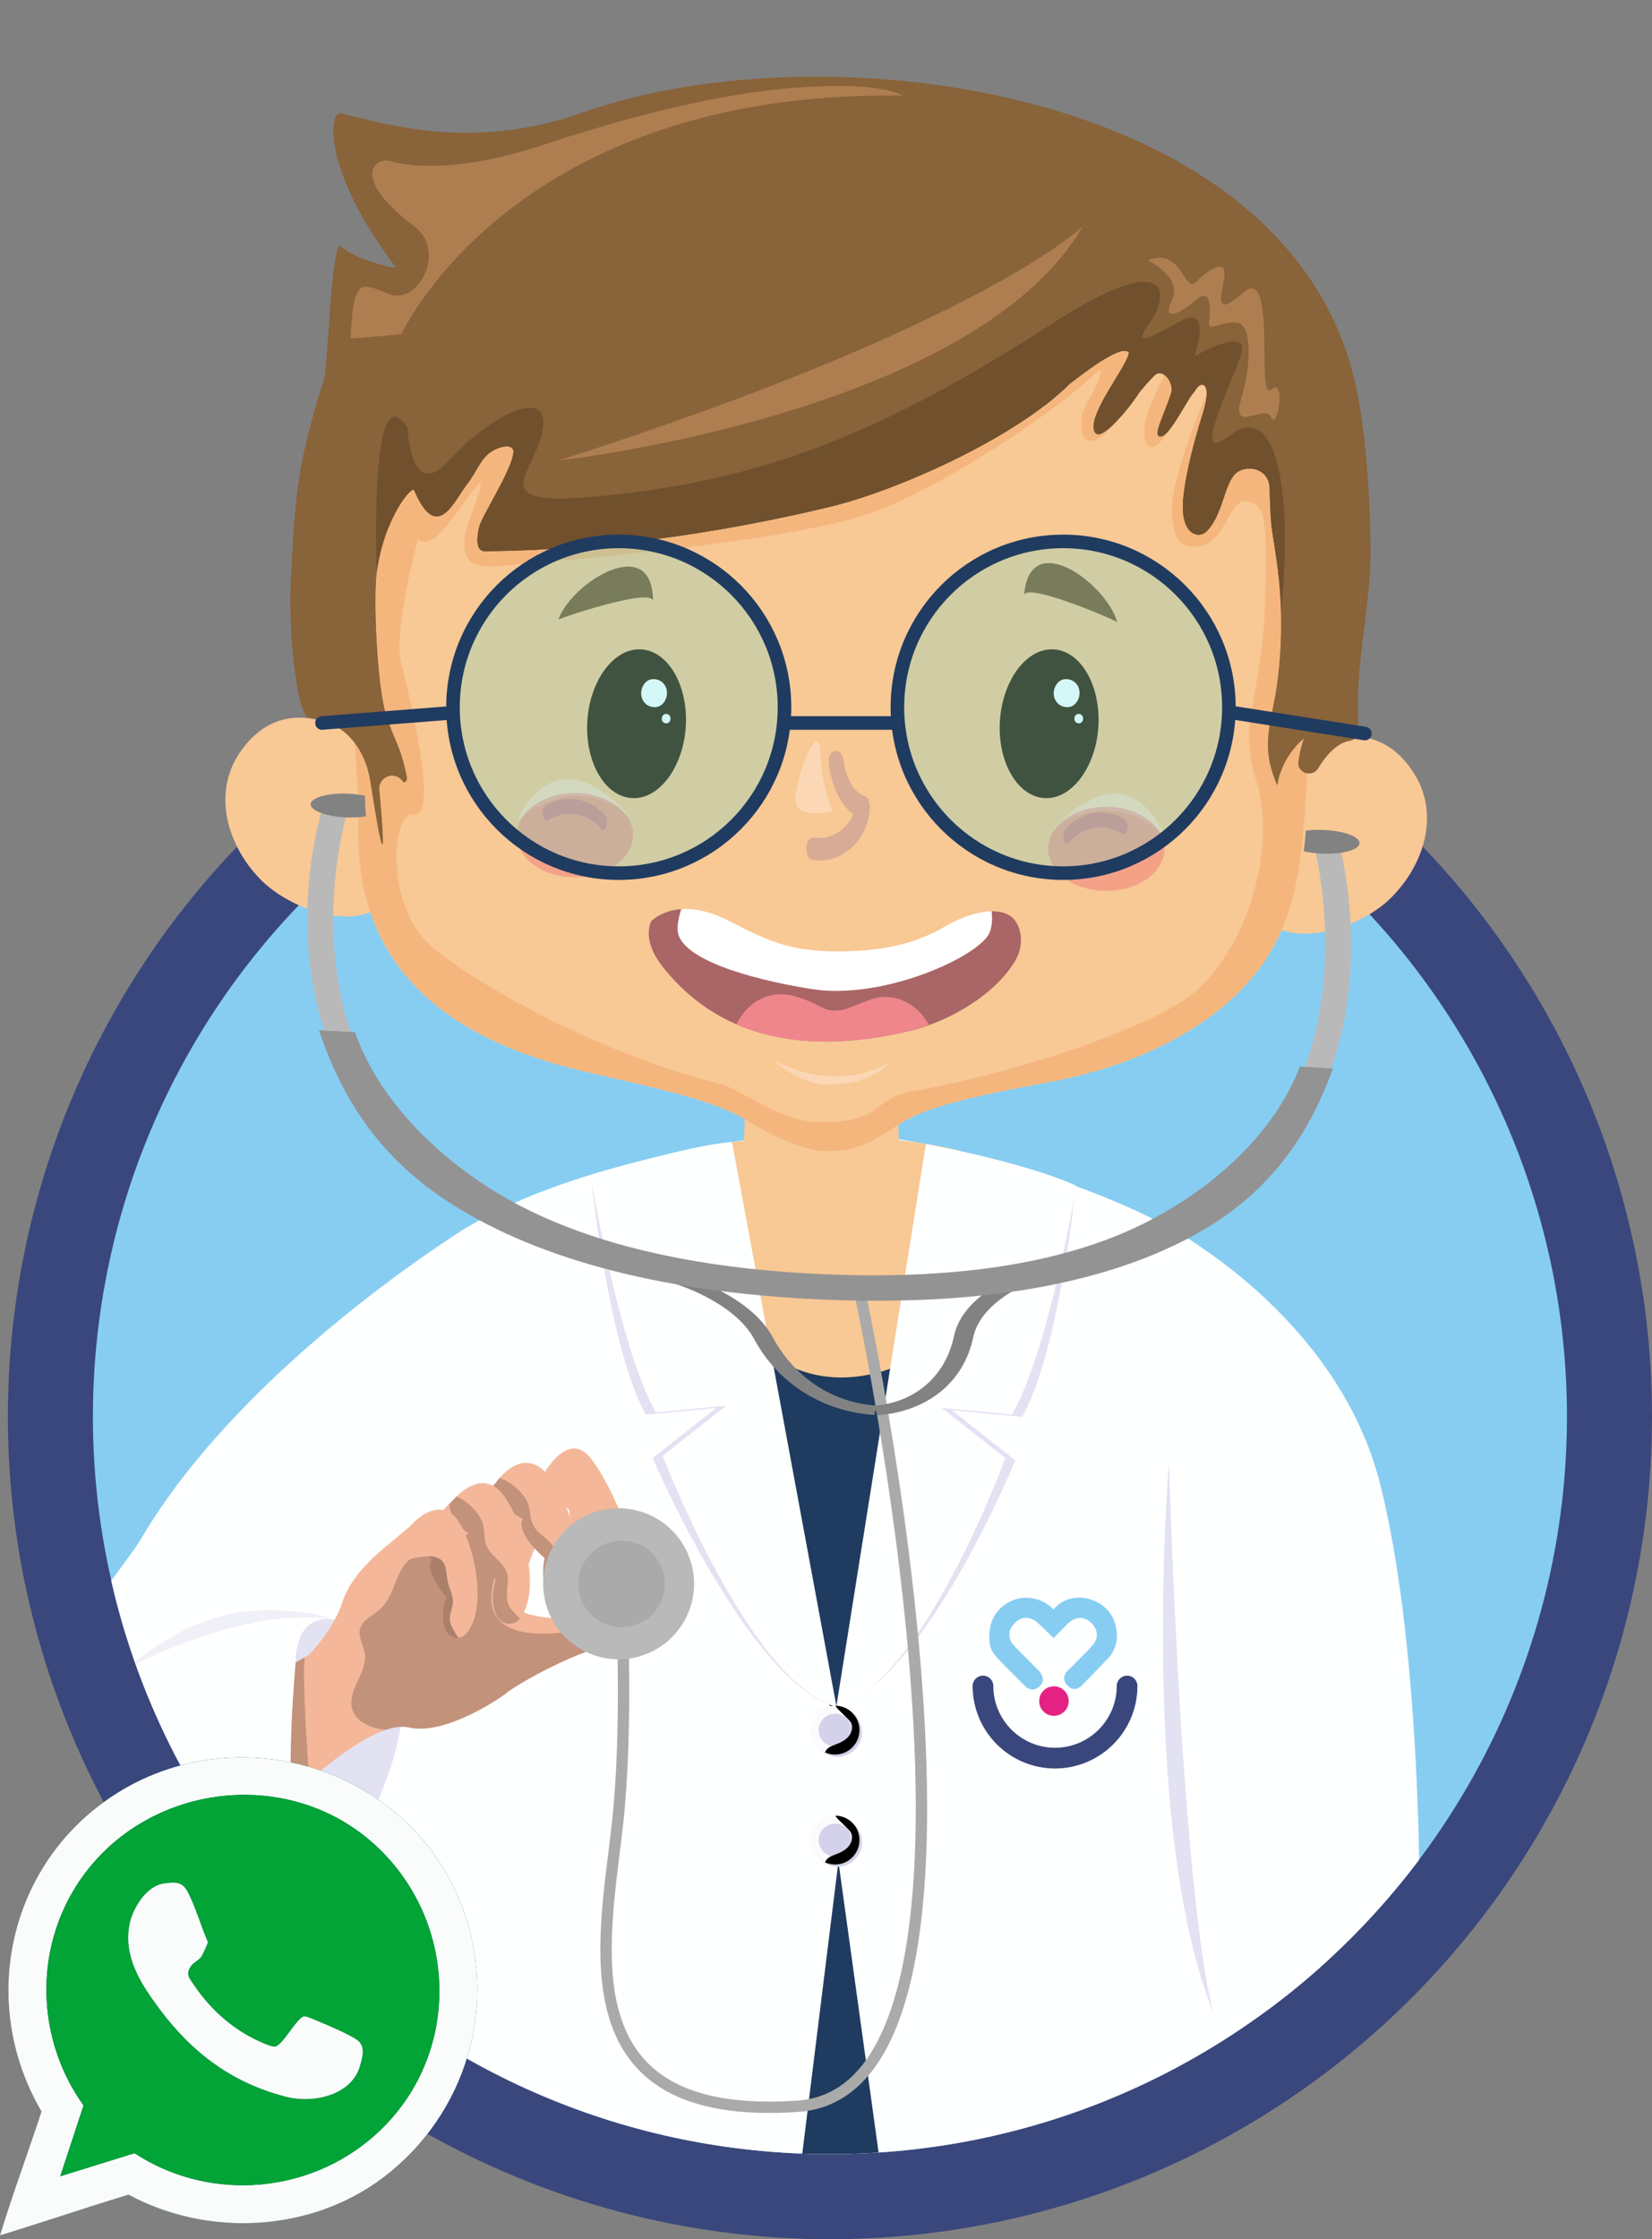 <svg xmlns="http://www.w3.org/2000/svg" xmlns:xlink="http://www.w3.org/1999/xlink" viewBox="0 0 731.16 990.37"><rect x="0" y="0" width="731.16" height="990.37" fill="#808080" stroke="none"/><defs><style>.cls-1{fill:#939393;}.cls-2{fill:#fff;}.cls-3{fill:#d4d2ea;}.cls-4{fill:#ae7e50;}.cls-5{fill:#87cdf2;}.cls-6{fill:#fbfbfd;}.cls-7{fill:#432f18;}.cls-8{stroke-miterlimit:10;}.cls-8,.cls-9{stroke:#1f3b60;stroke-width:6px;}.cls-8,.cls-9,.cls-10,.cls-11{fill:none;}.cls-12{isolation:isolate;}.cls-13{fill:#3a477c;}.cls-14,.cls-15{fill:#e2e2f2;}.cls-16{fill:#feffff;}.cls-17,.cls-18,.cls-19{mix-blend-mode:soft-light;}.cls-20{fill:#02a337;}.cls-21{fill:#005455;}.cls-18,.cls-22,.cls-23{opacity:.3;}.cls-24{fill:#828282;}.cls-25{fill:#896339;}.cls-26{fill:#d7aa95;}.cls-27{fill:#fdfdfd;}.cls-22{mix-blend-mode:multiply;}.cls-28{fill:#fafcfb;}.cls-29{fill:#aa6566;}.cls-9,.cls-11{stroke-linecap:round;stroke-linejoin:round;}.cls-30{fill:#36e1e1;}.cls-30,.cls-19{opacity:.2;}.cls-31{fill:#aaa;}.cls-32{clip-path:url(#clippath);}.cls-33{fill:#d8ab96;}.cls-34{fill:#e62184;}.cls-35{fill:#1f3b60;}.cls-23{fill:#e84c69;}.cls-36{fill:#fbd7b5;}.cls-15{opacity:.5;}.cls-11{stroke:#aaa;stroke-width:5.02px;}.cls-37{fill:#f8c895;}.cls-38{fill:#f4b67d;}.cls-39{fill:#70502d;}.cls-40{fill:#f4b799;}.cls-41{fill:#ef868b;}.cls-42{fill:#b9b9b9;}</style><clipPath id="clippath"><path class="cls-10" d="m652.17,467.51V0H82.47v467.51c-26.33,47.05-41.35,101.28-41.35,159.03,0,180.15,146.04,326.2,326.2,326.2s326.2-146.04,326.2-326.2c0-57.75-15.03-111.98-41.35-159.03Z"></path></clipPath></defs><g class="cls-12"><g id="Capa_2"><g id="Capa_1-2"><circle class="cls-13" cx="367.32" cy="626.54" r="363.84"></circle><circle class="cls-5" cx="367.32" cy="626.54" r="326.2"></circle><g class="cls-32"><path class="cls-16" d="m514.59,541.29s77.18,38.8,96.37,115.55c21.88,87.52,17.02,230.96,17.02,230.96l-78.88,1.22-34.51-347.72Z"></path><path class="cls-16" d="m357.58,500.57s-163.69,14.59-187.87,82.12c-15.68,43.8-37.68,215.15-41.33,405.25l467.99,2.43s-17.83-393.09-61.99-435.64c-23.81-22.94-119.66-55.38-176.8-54.16Z"></path><path class="cls-16" d="m207.08,542.59s-98.97,60.36-144.65,138.02c-9.71,16.5-74.25,90.9-66.35,122.09,13.08,51.67,22.56,46.45,66.35,34.5,43.79-11.94,84.99-17.88,84.99-17.88,0,0,13.22-29.89,15.87-64.4,2.65-34.5,6.64-45.12,17.25-58.39,10.62-13.27,38.49-66.35,58.39-86.26,19.91-19.91,11.94-70.34-31.85-67.68Z"></path><path class="cls-14" d="m153.09,717.62s-21.88-9.32-22.29,17.83c-.34,22.82-11.35,84.28,14.59,83.87,13.07-.2,18.64-14.99,22.69-24.72,4.05-9.72,14.18-36.06,8.51-54.7-5.67-18.64-23.5-22.29-23.5-22.29Z"></path><path class="cls-40" d="m291.58,707.66s-.02,12.06-21.81,19.32c-.45.15-.93.3-1.4.45-23.19,7.2-43.54,20.47-44.01,21.19-.46.71-26.75,19.39-43.57,15.41-2.88-.67-6.3-.21-10,1.05-11.34,3.8-25.31,14.88-34.09,22.55-5.17,4.52-8.55,7.86-8.55,7.86-.43-16.03.87-37.31,2.7-60.22l3.83-2.21,2.18-1.26s10.81-11.08,14.56-22.94c3.74-11.86,15.32-21.62,21.03-26.23,5.71-4.62,17.7-15.94,22.64-13.49,0,0,15-18.35,22.75-11.79,0,0,13.35-14.32,22.63-5.12,0,0,10.03-18.56,19.68-8.7,9.66,9.87,29.12,55.1,17.75,56.79-11.37,1.71-24.33-13.52-25.98-32.42l-4.44-4.28s-20.09,32.09-16.07,49.4c0,0,22.19,9.03,41.51-5.64,19.32-14.66,18.67.27,18.67.27Z"></path><path class="cls-15" d="m57.2,737.47s50.24-27.28,89.68-21.34c0,0-10.06-4.79-33.5-3.78-31.33,1.35-56.19,25.12-56.19,25.12Z"></path><path class="cls-19" d="m269.77,726.98c-.45.15-.93.3-1.4.45-23.19,7.2-43.54,20.47-44.01,21.19-.46.71-26.75,19.39-43.57,15.41-2.88-.67-6.3-.21-10,1.05-6.25-.52-13.26-3.3-14.94-9.32-2.28-8.24,6.88-16.05,5.63-24.5-.55-3.68-3.07-7.2-2.14-10.81.85-3.34,4.26-5.2,7.03-7.26,6.97-5.17,7.26-11.3,10.88-18.24,4.09-7.82,6.38-5.32,14.71-7.08,7.21-1.51,11.9-10.74,19.24-10.19,6.59.49,9.24,8.99,8.35,15.55-.89,6.56-3.55,13.39-1.04,19.51,3.91,9.56,16.92,10.41,27.23,9.6,8.27-.63,18.24-.37,24.03,4.64Z"></path><path class="cls-40" d="m253.09,705.46c-.04.06-.07.11-.11.17-2.39,3.42-7.58,3.29-9.89-.17-2.07-3.09-3.63-8.18-2.05-16.33,0,0-12.79-10.48-9.74-17.4,0,0-12.29-5.48-13.06-14.19,0,0,1.04-1.74,2.84-3.81,3.56-4.08,10.05-9.43,17.3-5.12,9.74,5.81,24.78,42.02,14.71,56.85Z"></path><path class="cls-19" d="m253.09,705.46c-.04.06-.07.11-.11.17-2.39,3.42-7.58,3.29-9.89-.17-2.07-3.09-3.63-8.18-2.05-16.33,0,0-12.79-10.48-9.74-17.4,0,0-12.29-5.48-13.06-14.19,0,0,1.04-1.74,2.84-3.81,5.57,1.67,11.77,7.7,12.88,12.12.74,2.95.67,6.14,2.1,8.83,2.24,4.26,7.68,6.21,9.61,10.64,1.96,4.5-.35,10.11,1.95,14.44,1.24,2.34,3.59,3.81,5.47,5.7Z"></path><path class="cls-40" d="m230.08,715.89c-.04.06-.08.1-.12.16-2.64,3.23-7.8,2.71-9.85-.91-1.83-3.24-3.01-8.43-.81-16.44,0,0-11.97-11.41-8.4-18.08,0,0-11.85-6.39-11.96-15.14,0,0,1.16-1.66,3.12-3.59,3.85-3.8,10.73-8.65,17.64-3.8,9.27,6.53,21.55,43.77,10.39,57.8Z"></path><path class="cls-19" d="m230.08,715.89c-.04.06-.08.1-.12.16-2.64,3.23-7.8,2.71-9.85-.91-1.83-3.24-3.01-8.43-.81-16.44,0,0-11.97-11.41-8.4-18.08,0,0-11.85-6.39-11.96-15.14,0,0,1.16-1.66,3.12-3.59,5.43,2.08,11.16,8.56,11.93,13.06.52,3,.21,6.17,1.43,8.97,1.91,4.42,7.19,6.77,8.79,11.33,1.62,4.63-1.11,10.06.86,14.54,1.06,2.43,3.3,4.07,5.03,6.1Z"></path><path class="cls-40" d="m206.29,722.58c-.04.06-.09.1-.12.15-.91.97-2.07,1.51-3.28,1.63-2.19.24-4.48-.86-5.54-3.05-1.45-3.02-2.21-7.76.24-14.85,0,0-10.1-10.99-6.48-16.78,0,0-.77-.48-1.86-1.34-2.95-2.29-8.31-7.27-8.01-13.01,0,0,1.15-1.43,3.02-3.05,3.69-3.19,10.17-7.15,16.11-2.38,7.97,6.43,16.81,40.71,5.92,52.67Z"></path><path class="cls-18" d="m202.89,724.36c-2.19.24-4.48-.86-5.54-3.05-1.45-3.02-2.21-7.76.24-14.85,0,0-10.1-10.99-6.48-16.78,0,0-.77-.48-1.86-1.34,2.12-.28,5.12.57,6.4,1.96,2.14,2.34,1.82,5.92,2.47,9.02.67,3.11,2.44,6.01,2.34,9.19-.09,2.61-1.44,5.08-1.34,7.69.12,3.03,2.14,5.56,3.78,8.16Z"></path><path class="cls-19" d="m136.69,787.64c-5.17,4.52-8.55,7.86-8.55,7.86-.43-16.03.87-37.31,2.7-60.22l3.83-2.21c.34,1.82-.19,5.09-.17,6.54.05,2.56.11,5.12.18,7.68.3,10.14.82,20.26,1.56,30.38.24,3.31.5,6.65.45,9.97Z"></path><path class="cls-16" d="m130.94,729.64s-5.4,67.53.27,77.26c0,0-18.64-46.19-.27-77.26Z"></path><path class="cls-14" d="m517.35,647.11s-13.37,161.67,19.85,243.52c0,0-12.97-35.66-19.85-243.52Z"></path><path class="cls-37" d="m312.48,506.66s-2.45,107.91,51.58,118.71c54.02,10.8,61.05-116.29,61.05-116.29,0,0-43.63-12.83-112.62-2.43Z"></path><path class="cls-35" d="m328.89,588.51s28.36,163.96,41.19,168.96c0,0,38.22-132.77,43.08-161.94,0,0-45.92,35.12-84.28-7.02Z"></path><path class="cls-14" d="m312.48,506.66s-28.31,6.58-50.99,13.48c0,0,8.14,77.42,24.41,105.53l31.07-2.96-28.11,22.19s42.68,99.63,81.14,109.99l-57.52-248.24Z"></path><path class="cls-16" d="m323.98,505.1s-15.03.47-62.7,14.65c0,0,12.79,76.82,29.06,104.93l31.07-2.96-28.11,22.19s38.47,100.6,76.93,110.96l-46.25-249.78Z"></path><path class="cls-14" d="m424.57,510.84s28.91,6.87,51.59,13.78c0,0-7.55,73.93-23.82,102.04l-31.07-2.96,28.11,22.19s-40.37,98.24-78.84,108.6l54.02-243.65Z"></path><path class="cls-16" d="m409.78,505.98s43.15,7.83,66.65,18.5c0,0-12.26,73.08-28.53,101.19l-31.07-2.96,28.11,22.19s-36.34,99.63-74.8,109.99l39.64-248.92Z"></path><polygon class="cls-35" points="371.08 823.37 350.42 990.17 394.18 990.57 371.08 823.37"></polygon><circle class="cls-3" cx="370.71" cy="814.82" r="10.81"></circle><path class="cls-6" d="m380.4,813.85c0,5.96-4.83,10.81-10.79,10.81-1.59,0-3.09-.34-4.44-.98-3.75-1.67-6.37-5.46-6.37-9.83,0-5.96,4.83-10.81,10.81-10.81h.17c5.88.1,10.63,4.9,10.63,10.81Z"></path><path class="cls-3" d="m376.9,813.85c0,4.03-3.27,7.29-7.29,7.29s-7.29-3.27-7.29-7.29,3.27-7.29,7.29-7.29,7.29,3.27,7.29,7.29Z"></path><path class="cls-17" d="m380.4,813.85c0,5.96-4.83,10.81-10.79,10.81-1.59,0-3.09-.34-4.44-.98.25-.81.83-1.5,1.52-2.01.91-.66,1.99-1.03,3.04-1.44,2.15-.81,4.31-1.81,5.81-3.55,1.49-1.74,2.13-4.39.93-6.35-.35-.57-.83-1.05-1.3-1.52-1.1-1.1-2.2-2.18-3.31-3.28-.74-.74-1.69-1.49-2.08-2.5,5.88.1,10.63,4.9,10.63,10.81Z"></path><circle class="cls-3" cx="370.71" cy="766.2" r="10.81"></circle><path class="cls-6" d="m380.4,765.22c0,5.96-4.83,10.81-10.79,10.81-1.59,0-3.09-.34-4.44-.98-3.75-1.67-6.37-5.46-6.37-9.83,0-5.96,4.83-10.81,10.81-10.81h.17c5.88.1,10.63,4.9,10.63,10.81Z"></path><path class="cls-3" d="m376.9,765.22c0,4.03-3.27,7.29-7.29,7.29s-7.29-3.27-7.29-7.29,3.27-7.29,7.29-7.29,7.29,3.27,7.29,7.29Z"></path><path class="cls-17" d="m380.4,765.22c0,5.96-4.83,10.81-10.79,10.81-1.59,0-3.09-.34-4.44-.98.25-.81.83-1.5,1.52-2.01.91-.66,1.99-1.03,3.04-1.44,2.15-.81,4.31-1.81,5.81-3.55,1.49-1.74,2.13-4.39.93-6.35-.35-.57-.83-1.05-1.3-1.52-1.1-1.1-2.2-2.18-3.31-3.28-.74-.74-1.69-1.49-2.08-2.5,5.88.1,10.63,4.9,10.63,10.81Z"></path><path class="cls-37" d="m388.99,532.84s-9.21,18.68-31.4,18.68c-9.55,0-30.45-27.85-29.14-38.76,2.37-20.08,0-28.45,0-28.45,0,0,21.66,3.48,37.77,2.72,16.06-.8,31.68-1.16,31.68-1.16-.51,7.23-.68,17.37,1.06,26.89,3.17,17.46-9.98,20.08-9.98,20.08Z"></path><path class="cls-37" d="m106.13,332.88c18.69-27.6,49.62-14.2,64.78,8.42,11.36,16.95,16.33,53.53-7.82,62.43-15.09,5.56-37.54-4.09-48.11-15.06-14.14-14.66-21.24-37.5-8.86-55.8Z"></path><path class="cls-37" d="m625.92,342.2c-17.69-28.26-49.07-15.97-65.04,6.1-11.96,16.53-18.24,52.91,5.58,62.67,14.88,6.1,37.66-2.75,48.62-13.32,14.65-14.15,22.57-36.72,10.85-55.44Z"></path><g class="cls-22"><path class="cls-37" d="m122.51,336.89c15.29-24.59,40.59-12.65,53,7.5,9.29,15.1,13.36,47.68-6.4,55.61-12.35,4.96-30.71-3.65-39.36-13.41-11.56-13.06-17.38-33.4-7.24-49.7Z"></path></g><g class="cls-22"><path class="cls-37" d="m608.59,347.12c-13.86-24.11-38.46-13.62-50.97,5.2-9.37,14.1-14.3,45.14,4.37,53.47,11.66,5.21,29.51-2.34,38.1-11.37,11.48-12.07,17.69-31.33,8.5-47.31Z"></path></g><g class="cls-22"><path class="cls-37" d="m132.94,341.33c12.67-20.38,33.64-10.48,43.92,6.22,7.7,12.51,11.07,39.51-5.3,46.09-10.23,4.11-25.45-3.02-32.62-11.12-9.58-10.82-14.4-27.69-6-41.19Z"></path></g><g class="cls-22"><path class="cls-37" d="m597.71,351.29c-11.31-19.67-31.38-11.12-41.59,4.24-7.65,11.51-11.66,36.83,3.56,43.63,9.52,4.25,24.08-1.91,31.08-9.27,9.37-9.85,14.43-25.56,6.94-38.6Z"></path></g><path class="cls-37" d="m590.08,198.33c.6,23.2-1.87,47.73-4.75,71.39-.33,2.67-.67,5.35-.94,8.02-.67,5.21-1.34,10.43-1.94,15.58-1.54,12.83-2.87,25.13-3.54,36.57,0,0,0,.67-.07,1.87,0,.8,0,1.8-.07,3.01-.07,1.47-.13,3.21-.13,5.21-.07.6-.13,1.27-.13,2.01-.67,15.44-2.41,41.71-6.48,54.82-.27,1.14-.53,2.27-.87,3.34-.67,2.47-1.4,4.88-2.34,7.22-.47,1.34-.94,2.61-1.54,3.88-16.98,39.31-62.37,59.76-102.28,67.18-1.67.33-3.28.6-4.95.94-1.67.27-3.28.6-4.88.94-1.6.27-3.21.6-4.81.94-3.21.6-6.35,1.2-9.43,1.87-9.16,1.87-17.65,3.94-25,6.22-.8.27-1.67.53-2.41.8-.33.07-.67.2-1,.33-.4.07-.74.2-1.07.33-.8.33-1.6.6-2.41.94-1.07.4-2.14.8-3.14,1.27-1,.4-1.94.87-2.87,1.34-.13.07-.2.13-.33.13-.8.4-1.54.8-2.27,1.27-.33.2-.67.33-.87.47-.8.53-1.54,1.07-2.27,1.47-15.04,9.96-21.06,11.1-31.95,11.43-10.9.27-26.61-7.49-28.54-8.42-.13-.07-.2-.13-.2-.13l-.07-.07c-.53-.6-1.07-1.2-1.74-1.81-.8-.8-1.74-1.54-2.81-2.21-.74-.53-1.54-1.07-2.34-1.54,0-.07-.07-.07-.2-.13-.13-.07-.27-.2-.4-.27-.4-.2-.74-.4-1.14-.53-.07-.13-.13-.13-.2-.13-.07-.07-.13-.13-.2-.13-.47-.27-1-.53-1.54-.8-.87-.47-1.87-.94-2.94-1.4-.67-.27-1.34-.6-2.07-.87-1.87-.8-3.88-1.54-6.02-2.27-1.47-.53-3.01-1.07-4.55-1.54-.87-.33-1.74-.6-2.67-.87-.47-.13-.94-.27-1.4-.4-.53-.13-1.07-.33-1.6-.47-.13-.07-.27-.07-.47-.13-.6-.2-1.27-.4-1.94-.6-.4-.07-.87-.2-1.27-.33-4.41-1.2-9.09-2.41-14.04-3.61-1.27-.33-2.54-.6-3.81-.94-.13,0-.33-.07-.47-.07-.67-.2-1.4-.4-2.14-.53-.94-.2-1.94-.47-2.94-.67-.13-.07-.33-.07-.47-.13-.67-.13-1.34-.33-2.01-.47-1.81-.4-3.61-.8-5.48-1.27-2.27-.47-4.55-1-6.89-1.54-38.64-8.62-83.49-26.2-98.87-71.39-.2-.67-.4-1.34-.6-2.01-.74-2.21-1.34-4.48-1.87-6.82-2.07-8.69-3.14-18.32-2.94-29.01.2-10.63-.4-22.26-1.27-34.63l-.2-2.21v-.07c.07,0,.07-.07,0-.07-.07-.67-.07-1.4-.13-2.14v-.07c-3.01-36.7-8.49-79.02-6.35-117.92.2-3.54.47-7.02.8-10.5,0-.27.07-.53.07-.8.33-3.21.67-6.42,1.14-9.56.07-.27.07-.53.13-.87.27-1.81.53-3.68.87-5.48l.6.13,18.45,3.88,5.68,1.2h.07l21.06,4.48s-.53,1.54-1.47,4.34c-.2.6-.4,1.2-.6,1.81-.27.74-.53,1.54-.8,2.34-.47,1.4-1,3.01-1.47,4.68-.27.87-.6,1.81-.87,2.74-.13.33-.2.6-.27.94l-.07.07c-.27.67-.47,1.34-.6,2.01-.74,2.07-1.4,4.28-2.07,6.62-.67,2.21-1.34,4.48-2.01,6.89-.2.47-.33,1-.47,1.54-.07.27-.13.53-.2.87h-.07c-1.2,4.08-2.34,8.36-3.48,12.7-3.34,12.77-6.28,26-7.49,36.97-.13.94-.2,1.87-.27,2.74-.67,6.42-.6,11.9.47,15.78,6.08,23.33,15.58,67.78,5.48,66.18-.47-.07-.94-.07-1.34,0-.07.07-.13.07-.2.07-.94.33-1.74,1-2.47,2.01-3.48,4.61-4.88,16.18-2.67,28.28.07.33.13.74.2,1.07.13.8.33,1.6.53,2.41,2.21,9.29,6.62,18.45,13.97,24.8,5.95,5.08,15.78,11.83,28.14,19.12,1.27.74,2.54,1.54,3.88,2.27,6.22,3.54,12.97,7.15,20.19,10.76,2.14,1.07,4.28,2.14,6.48,3.14,5.75,2.74,11.7,5.48,17.85,8.02.4.2.8.33,1.14.53,2.94,1.2,5.88,2.41,8.89,3.54.8.33,1.6.67,2.34.94,2.61,1,5.28,2.01,7.96,3.01.07,0,.13,0,.2.07,3.08,1.07,6.22,2.14,9.36,3.14,3.61,1.2,7.29,2.34,10.9,3.34,2.21.67,4.41,1.27,6.62,1.8,1.27.4,2.47.67,3.74,1,8.96,2.21,17.92,4.01,26.74,5.15,17.11,2.21,36.7,1.34,56.69-1.6.13,0,.27-.07.4-.07,3.41-.47,6.89-1.07,10.36-1.67,47.46-8.49,94.72-27.07,112.84-40.31,1.34-.94,2.47-1.87,3.48-2.74,10.76-9.69,19.19-23.93,24.27-39.37.07-.07.07-.13,0-.2.4-1,.74-2.07,1-3.14,4.21-14.24,5.55-29.21,3.14-42.32,0-.27-.07-.6-.13-.87v-.07c-.33-1.74-.67-3.41-1-5.15-1.4-7.15-2.74-14.44-3.94-21.53-3.28-19.65-5.15-38.5-2.47-52.94,1.74-9.29,6.82-22.53,9.69-37.3,0-.13.07-.27.07-.4q0-.07.07-.13c.33-2.07.74-4.21,1-6.35v-.07c.13-1.07.27-2.07.33-3.14.33-3.01.53-6.08.53-9.16v-.07c0-8.49-1.34-17.18-4.88-25.74-.2-.53-.4-1.07-.6-1.54-.74-1.67-1.54-3.28-2.41-4.88-.4-.67-.8-1.34-1.2-2.01-.47-.87-1.07-1.74-1.67-2.67-.6-.94-1.2-1.81-1.87-2.67-2.54-3.48-3.74-6.55-3.74-9.16,0-.33,0-.74.13-1.07.07-.94.4-1.87.8-2.67.13-.4.4-.8.67-1.14.07-.07.07-.13.13-.2,1.27-1.6,3.01-2.94,5.21-4.14.8-.4,1.67-.8,2.54-1.14,1.27-.53,2.67-1.07,4.21-1.47.13-.07.27-.07.4-.07,1.34-.47,2.81-.8,4.34-1.14,2.47-.53,5.21-1,8.02-1.4,1.74-.2,3.54-.4,5.41-.6,1.87-.2,3.74-.33,5.68-.47,1.34,4.08,2.41,8.29,3.28,12.63.47,2.14.87,4.28,1.2,6.48.27,1.54.53,3.08.74,4.68.2,1.14.33,2.27.4,3.41.2,1.81.4,3.54.53,5.35.2,2.01.33,4.01.47,6.02.07,1,.13,2.01.13,3.01.07,1.6.13,3.28.2,4.88Z"></path><path class="cls-37" d="m590.08,198.33c.6,23.2-1.87,47.73-4.75,71.39-.33,2.67-.67,5.35-.94,8.02-.67,5.28-1.27,10.5-1.94,15.58-1.54,12.83-2.87,25.13-3.54,36.57,0,0,0,.67-.07,1.87,0,.8,0,1.8-.07,3.01-.07,1.47-.13,3.21-.13,5.21-.07.6-.13,1.27-.13,2.01-.67,15.44-2.41,41.71-6.48,54.82-.27,1.14-.53,2.27-.87,3.34-.67,2.47-1.4,4.88-2.34,7.22-.47,1.34-.94,2.61-1.54,3.88-16.98,39.31-62.37,59.76-102.28,67.18-1.67.33-3.28.6-4.95.94-1.67.27-3.28.6-4.88.94-1.6.27-3.21.6-4.81.94-3.21.6-6.35,1.2-9.43,1.87-9.16,1.87-17.65,3.94-25,6.22-.8.27-1.67.53-2.41.8-.33.07-.67.2-1,.33-.4.07-.74.2-1.07.33-.8.33-1.6.6-2.41.94-1.07.4-2.14.8-3.14,1.27-1,.4-1.94.87-2.87,1.34-.13.07-.2.13-.33.13-.8.4-1.54.8-2.27,1.27-.33.2-.67.33-.87.47-.8.53-1.54,1.07-2.27,1.47-15.04,9.96-21.06,11.1-31.95,11.43-10.9.27-26.61-7.49-28.54-8.42-.13-.07-.2-.13-.2-.13l-.07-.07c-.53-.6-1.14-1.2-1.74-1.81-.8-.8-1.74-1.54-2.81-2.21-.67-.53-1.47-1.07-2.34-1.54,0-.07-.07-.07-.2-.13-.13-.07-.27-.2-.4-.27-.47-.27-.87-.47-1.34-.67-.07-.07-.13-.13-.2-.13-.47-.33-1-.6-1.54-.8-.87-.47-1.87-.94-2.94-1.4-.67-.33-1.34-.6-2.07-.87-1.87-.8-3.88-1.54-6.02-2.27-1.47-.53-3.01-1.07-4.55-1.54-.87-.33-1.74-.6-2.67-.87-.47-.13-.94-.27-1.4-.4-.53-.13-1.07-.33-1.6-.47-.13-.07-.27-.07-.47-.13-.6-.2-1.27-.4-1.94-.6-.4-.07-.87-.2-1.27-.33-4.35-1.27-9.09-2.47-14.04-3.61-1.27-.33-2.54-.67-3.81-.94-.87-.27-1.74-.47-2.61-.6-.94-.27-1.94-.47-2.94-.67-.13-.07-.33-.07-.47-.13-.67-.13-1.34-.33-2.01-.47-1.81-.4-3.61-.8-5.48-1.27-2.27-.47-4.55-1-6.89-1.54-38.64-8.62-83.49-26.2-98.87-71.39-.2-.67-.4-1.34-.6-2.01-.74-2.21-1.34-4.48-1.87-6.82-2.07-8.69-3.14-18.32-2.94-29.01.2-10.63-.4-22.26-1.27-34.63l-.2-2.21v-.07c.07,0,.07-.07,0-.07-.07-.67-.07-1.4-.13-2.14v-.07c-3.01-36.7-8.49-79.02-6.35-117.92.2-3.54.47-7.02.8-10.5,0-.27.07-.53.07-.8.33-3.21.67-6.42,1.14-9.56.07-.27.07-.53.13-.87.27-2.14.6-4.28,1-6.35.47-2.87,1.07-5.68,1.67-8.49,1.81-7.96,4.14-15.58,7.22-22.8,2.74-6.68,6.08-13.04,10.03-18.99,4.75-7.09,10.36-13.5,17.11-19.19,5.35-4.61,11.36-8.69,18.18-12.23,8.42-4.41,16.85-8.22,25.27-11.56,66.31-26,133.1-19.92,203.89-12.03,49.27,5.48,116.25,13.7,140.78,63.31.87,1.87,1.67,3.68,2.47,5.62,1,2.54,1.94,5.15,2.81,7.82,1.34,4.08,2.41,8.29,3.28,12.63.47,2.14.87,4.28,1.2,6.48.27,1.54.53,3.08.74,4.68.2,1.14.33,2.27.4,3.41.2,1.81.4,3.54.53,5.35.2,2.01.33,4.01.47,6.02.07,1,.13,2.01.13,3.01.13,1.6.2,3.21.2,4.88Z"></path><path class="cls-25" d="m289.03,265.92c-.04-30.84-36.2-8.26-41.91,8.15,2.77-1.48,41.9-14.34,41.91-8.15Z"></path><path class="cls-25" d="m453.24,263.42c2.27-30.74,36.68-5.12,41.19,11.73-2.65-1.72-40.74-17.89-41.19-11.73Z"></path><path class="cls-7" d="m463.51,287.33c-10.69,1.47-19.68,14.71-20.91,30.82-1.38,18.1,7.24,33.72,19.23,34.81,1.11.08,2.21.06,3.32-.09,10.7-1.47,19.7-14.71,20.93-30.8,1.36-18.11-7.28-33.74-19.25-34.83-1.11-.08-2.21-.05-3.32.1h0Z"></path><path class="cls-27" d="m466.46,307.76c.61,3.49,3.61,5.37,6.72,4.94,3.1-.42,5.1-4.15,4.54-7.32-.62-3.49-3.62-5.37-6.72-4.94-3.1.42-5.1,4.15-4.54,7.32h0Z"></path><path class="cls-27" d="m475.54,318.26c.2,1.19,1.21,1.81,2.28,1.66,1.04-.14,1.73-1.39,1.53-2.48-.2-1.19-1.21-1.81-2.28-1.66-1.04.14-1.73,1.39-1.53,2.48h0Z"></path><path class="cls-7" d="m280.91,287.33c-10.69,1.47-19.68,14.71-20.91,30.82-1.38,18.1,7.24,33.72,19.23,34.81,1.11.08,2.21.06,3.32-.09,10.7-1.47,19.7-14.71,20.93-30.8,1.36-18.11-7.28-33.74-19.25-34.83-1.11-.08-2.21-.05-3.32.1h0Z"></path><path class="cls-27" d="m283.86,307.76c.61,3.49,3.61,5.37,6.72,4.94,3.1-.42,5.1-4.15,4.54-7.32-.62-3.49-3.62-5.37-6.72-4.94-3.1.42-5.1,4.15-4.54,7.32h0Z"></path><path class="cls-27" d="m292.93,318.26c.2,1.19,1.21,1.81,2.28,1.66s1.73-1.39,1.53-2.48c-.2-1.19-1.21-1.81-2.28-1.66-1.04.14-1.73,1.39-1.53,2.48h0Z"></path><path class="cls-33" d="m366.88,338.55c1.5,8.77,5.01,19.7,14.11,23.24l-2.46-6.15c-.04.65-.11,1.3-.21,1.95-.06.35-.14.69-.2,1.04-.1.59.27-.89,0-.02-.19.61-.39,1.22-.62,1.82-.11.27-.23.53-.34.8.37-.98-.02.04-.12.22-.6,1.12-1.29,2.19-2.08,3.18.35-.45.1-.14-.12.12s-.46.51-.7.75c-.44.45-.89.88-1.37,1.28-.43.37-.88.71-1.33,1.05-.67.51.32-.17-.34.22-.29.17-.57.35-.86.51-1.06.59-2.18,1.08-3.33,1.45-.26.08-.52.15-.79.23-.36.11.38-.05-.24.06s-1.17.2-1.77.24-1.19.06-1.79.04c-.33-.01-.65-.04-.98-.07-.13-.01-1.06-.16-.42-.04-1.01-.19-1.73-.16-2.54.57s-1.31,2.02-1.45,3.05c-.16,1.28-.12,2.69.43,3.88.38.82,1.05,2.09,2.04,2.27,6.2,1.15,12.14-.75,16.91-4.84,4.96-4.25,8.23-10.72,8.66-17.25.14-2.11-.1-5.23-2.46-6.15-.4-.16-.8-.32-1.19-.52-.19-.1-.38-.2-.57-.3.31.17.25.17-.01-.02-.74-.54-1.43-1.1-2.09-1.75-.06-.06-.54-.58-.21-.21s-.13-.17-.19-.24c-.27-.35-.54-.7-.8-1.07s-.5-.75-.73-1.14c-.12-.2-.23-.4-.34-.59-.33-.55.46.95-.03-.06-.41-.85-.8-1.7-1.14-2.58-.17-.45-.34-.9-.49-1.35-.08-.23-.15-.46-.23-.69-.23-.7-.09.08.04.16-.19-.12-.32-1.16-.38-1.4-.14-.53-.26-1.05-.38-1.58-.22-.99-.41-1.98-.58-2.98-.31-1.84-2-4.36-4.16-3.42s-2.51,4.23-2.16,6.26h0Z"></path><path class="cls-37" d="m429.58,455.9c-.08,21.76-34.49,39.65-63.05,41.45-27.32,1.72-63.05-18.56-63.05-41.45s28.23-41.45,63.05-41.45,63.13,18.56,63.05,41.45Z"></path><path class="cls-29" d="m449.44,424.7c-7.69,13.23-23.76,23.47-38.27,28.7-2.7,1.01-5.34,1.81-7.89,2.4-26.17,6.35-53.6,7.52-77.32-2.77-12.2-5.28-23.42-13.6-32.97-25.87-10.93-13.92-5.83-27.37,9.5-27.9,1.28-.05,2.6,0,4.02.16,9.06.91,17.24,7.47,24.89,12.64.83.53,1.62,1.07,2.35,1.55,12.59,8.22,22.88,13.44,37.14,12.54,10-.64,23.23-6.4,31.95-10.67,10.53-5.17,20.82-13.44,32.53-14.88,1.13-.16,2.21-.16,3.23,0,10.97.85,16.9,13.66,10.83,24.11Z"></path><path class="cls-41" d="m325.97,453.02c23.71,10.3,51.15,9.12,77.32,2.77,2.55-.59,5.19-1.39,7.89-2.4-6.5-11.75-16.56-12.96-21.85-12.32-6.47,1.12-14.85,6.08-18.33,5.76-6.96,1.07-9.06-4.05-21.41-6.72,0,0-15.24-3.77-23.62,12.91Z"></path><path class="cls-2" d="m402.84,415.47c10.53-5.17,20.82-13.44,32.53-14.88,1.13-.16,2.21-.16,3.23,0,.88,5.49.68,10.46-1.57,13.55-7.99,10.94-47.92,28.06-77.76,23.31-29.79-4.75-57.18-13.6-59.24-25.02-.54-3.15.54-7.95,2.45-13.18,1.28-.05,2.6,0,4.02.16,9.06.91,17.51,2.21,25.16,7.39.83.53,3.55,2.85,4.29,3.33,0,0,14.34,3.98,30.57,4.31,22.05,1.33,36.31,1.02,36.31,1.02Z"></path><path class="cls-37" d="m288.21,407.46s11.29-12.2,34.69,0c17.54,9.15,27.81,13.34,48,13.34,25.49,0,38.31-5.85,47.54-11.11,14.22-8.1,27.42-9.12,31.67-1.22,4.26,7.89,14.23-4.94,14.23-4.94l-43.04-21.85-47.77,17.55-89.76-21.1s-7.39,24.37,4.45,29.34Z"></path><path class="cls-38" d="m365.33,509.11c10.9,0,16.91-1.47,31.95-11.43.74-.4,1.47-.94,2.27-1.47.2-.13.53-.27.87-.47.74-.4,1.47-.8,2.27-1.27.13,0,.2-.07.33-.13.94-.47,1.87-.87,2.87-1.34,1-.47,2.07-.87,3.14-1.27.8-.33,1.54-.6,2.41-.94.33-.07.67-.2,1.07-.33.33-.13.67-.27,1-.33.8-.27,1.6-.53,2.41-.8,7.35-2.27,15.84-4.34,25-6.22,3.07-.67,6.22-1.27,9.43-1.87,1.6-.33,3.21-.67,4.81-.94,1.6-.33,3.28-.67,4.88-.94,1.67-.33,3.28-.6,4.95-.94,39.91-7.42,85.3-27.88,102.28-67.18.6-1.27,1.07-2.54,1.54-3.88.94-2.34,1.67-4.75,2.34-7.22.33-1.07.6-2.21.87-3.34,4.08-13.1,5.82-39.37,6.48-54.82,0-.74.07-1.4.13-2.01,0-2.01.07-3.74.13-5.21.07-1.2.07-2.21.07-3.01.07-1.2.07-1.87.07-1.87.67-11.43,2.01-23.73,3.54-36.57.6-5.15,1.27-10.36,1.94-15.58.27-2.67.6-5.35.94-8.02,2.87-23.66,5.35-48.2,4.75-71.39-.07-1.6-.13-3.28-.2-4.88,0-1-.07-2.01-.13-3.01-.13-2.01-.27-4.01-.47-6.02-.13-1.8-.33-3.54-.53-5.35-.07-1.14-.2-2.27-.4-3.41-.2-1.6-.47-3.14-.74-4.68-.33-2.21-.74-4.34-1.2-6.48-.87-4.35-1.94-8.56-3.28-12.63-1.94.13-3.81.27-5.68.47-1.81.2-3.61.4-5.41.67-2.81.33-5.48.8-8.02,1.34-1.54.33-3.01.67-4.34,1.14-.13,0-.27,0-.4.07-1.54.47-2.94.94-4.21,1.47-.87.33-1.74.74-2.54,1.14-2.21,1.2-3.94,2.54-5.21,4.14-.07.07-.07.13-.13.2-.27.33-.53.74-.67,1.14-.4.8-.74,1.74-.8,2.67l-.07.07c-.07.33-.07.67-.07,1,0,2.61,1.2,5.68,3.74,9.16.67.87,1.27,1.74,1.87,2.67.6.87,1.14,1.74,1.67,2.67.4.67.8,1.34,1.2,2.01.94,1.6,1.74,3.21,2.41,4.88.33.53.53,1.07.8,1.67,5.41,12.77,6.15,25.8,5.15,38.04-.07,1.34-.2,2.67-.33,4.01.07.07.07.2,0,.33-.07.47-.13.94-.2,1.34v.07c-.2,1.54-.4,3.01-.6,4.41-.27,2.21-.67,4.41-1,6.55v.13c0,5.82-.07,12.37-.27,18.99,0,.87-.07,1.74-.07,2.74,0,.33,0,.67-.07,1.07,0,2.01-.07,4.01-.2,6.02-.13,3.94-.27,7.82-.47,11.43-.27,5.75-.67,10.9-1.07,14.84-1.67,16.98-1.8,39.77-1.8,43.05.13,1.34.27,2.67.47,3.94.27,1.67.53,3.28.87,4.88v.07c.07.27.13.6.13.87,2.41,13.1,1.07,28.08-3.14,42.32-.27,1.07-.6,2.14-1,3.14.07.07.07.13,0,.2-5.08,15.44-13.5,29.68-24.27,39.37-1,.87-2.14,1.8-3.48,2.74-18.05,12.97-65.11,30.15-112.24,39.84-3.68.74-7.35,1.47-10.96,2.14-.13,0-.27.07-.4.07-15.91,2.81-11.97,14.37-41.31,13.17-16.51-.67-33.22-14.51-42.11-16.71-1.27-.33-2.47-.6-3.74-1-2.21-.53-4.41-1.14-6.62-1.8-3.61-1-7.29-2.14-10.9-3.34-3.14-1-6.28-2.07-9.36-3.14-.07-.07-.13-.07-.2-.07-2.67-1-5.35-2.01-7.96-3.01-.74-.27-1.54-.6-2.34-.94-3.01-1.14-5.95-2.34-8.89-3.54-.33-.2-.74-.33-1.14-.53-6.15-2.54-12.1-5.28-17.85-8.02-2.21-1-4.35-2.07-6.48-3.14-7.22-3.61-13.97-7.22-20.19-10.76-1.34-.74-2.61-1.54-3.88-2.27-12.37-7.29-22.19-14.04-28.14-19.12-7.35-6.35-11.77-15.51-13.97-24.8-.2-.8-.4-1.6-.53-2.41-.07-.33-.13-.74-.2-1.07-2.21-12.1-.8-23.66,2.67-28.28.74-1,1.54-1.67,2.47-2.01.07,0,.13,0,.2-.07.4-.07.87-.07,1.34,0,10.09,1.6.6-42.85-5.48-66.18-1.07-3.88-1.14-9.36-.47-15.78.07-.94.13-1.81.27-2.74,1.2-10.96,4.14-24.2,7.49-36.97,1.14-4.35,2.27-8.62,3.48-12.7v-.07c.07-.27.13-.53.27-.8.13-.53.27-1.07.47-1.54.67-2.41,1.34-4.68,2.01-6.89.67-2.34,1.34-4.55,2.07-6.62.13-.67.33-1.34.6-2.01.07-.33.2-.67.33-1,.27-1,.53-1.87.87-2.74.47-1.67,1-3.28,1.47-4.68.27-.8.53-1.6.8-2.34.2-.67.4-1.27.6-1.81.94-2.81,1.47-4.34,1.47-4.34l-21.06-4.48h-.07l-5.68-1.2-18.45-3.88-.6-.13c-.33,1.8-.6,3.68-.87,5.48-.07.33-.07.6-.13.87-.47,3.14-.8,6.35-1.14,9.56,0,.27-.07.53-.07.8-.33,3.48-.6,6.95-.8,10.5-2.14,38.91,3.34,81.22,6.35,117.92v.07c.07.74.07,1.47.13,2.14.07,0,.07.07,0,.07v.07l.2,2.21c.87,12.37,1.47,24,1.27,34.63-.2,10.7.87,20.32,2.94,29.01.53,2.34,1.14,4.61,1.87,6.82.2.67.4,1.34.6,2.01,15.38,45.19,60.23,62.77,98.87,71.39,2.34.53,4.61,1.07,6.89,1.54,1.87.47,3.68.87,5.48,1.27.67.13,1.34.33,2.01.47.13.07.33.07.47.13,1,.2,2.01.47,2.94.67.74.13,1.47.33,2.14.53,1.47.33,2.87.67,4.28,1,4.95,1.2,9.63,2.41,14.04,3.61.4.13.87.27,1.27.33.67.2,1.34.4,1.94.6.2.07.33.07.47.13.53.13,1.07.33,1.6.47.47.13.94.27,1.4.4.94.27,1.8.53,2.67.87,1.54.47,3.08,1,4.55,1.54,2.14.74,4.14,1.47,6.02,2.27.74.27,1.4.6,2.07.87,1.07.47,2.07.94,2.94,1.4.53.27,1.07.53,1.54.8.07,0,.13.07.2.13.07,0,.13,0,.2.13.53.2,1.07.53,1.54.8.13.07.2.07.2.13.87.47,1.67,1,2.34,1.54,0,0,20.61,12.63,33.36,12.63Z"></path><path class="cls-36" d="m280.46,363.02s-21.98-24.64-51.48,0c0,0,15.8-41.31,51.48,0Z"></path><path class="cls-38" d="m581.19,260.29s-15.56,21.91-21.97,25.27c.63-12.57,1.08-28,1.02-40.25v-.13c-.06-8.19-.32-14.92-.76-18.35-1.59-10.86-7.24-17.65-12-12.25v.06c-.13.06-.19.13-.25.25-2.29,2.03-5.08,5.97-8.38,12.44-9.65,19.05-18.54,17.97-20.13,1.08-1.59-16.95,17.46-59.11,17.46-59.11l-2.67-10.35s-5.27,14.73-14.86,29.72c-9.59,14.98-12.64,8.51-12.13,0,.57-8.51,12.7-29.72,12.7-29.72l-3.81-5.27s-4.13,12.06-20.95,32.32c-16.89,20.25-17.02,1.14-15.05-4.06,1.9-5.14,14.67-25.84,3.3-14.92-11.3,10.92-57.65,44.45-94.16,58.73-36.51,14.29-146.04,22.73-168.77,24.7-22.79,1.9-12.7-17.84-7.94-32.13,4.76-14.29-7.94,7.94-17.46,17.84-4,4.13-7.11,4-9.4,2.35-3.17-2.1-4.64-6.92-4.64-6.92l-26.16-50.16-3.94-7.56,226.11-86.23,194.74,53.78.95,11.56,9.14,107.31Z"></path><path class="cls-38" d="m523.7,240.76s7.31,2.45,12.07-3.9c4.76-6.35,13.29-20.24,16.27-19.84,2.98.4,8.51,5.8,8.19,28.29l2.33.88s.2-27.58-4.56-33.73c-4.76-6.15-16.67-.99-21.63,8.14-4.96,9.13-12.67,20.17-12.67,20.17Z"></path><path class="cls-25" d="m128.81,255.34c-1.44,28.1,3.37,61.69,7.76,62.03,13.4,1.07,25.02,11.02,27.57,29.52,1.18,7.65,8.45,54.33,3.69,2.36-.54-5.91,7.21-8.58,10.44-3.61.48.74,2.27.28,1.62-2.55-2.73-13.73-5.38-14.93-9.29-27.77-3.63-11.9-5.6-50.5-3.88-62.56,3.47-24.4,15.71-37.98,16.53-36.04,10.19,24.03,17.56,4.83,23.8-3.12,4.18-5.32,5.79-11.76,11.9-14.73,3.33-1.62,7.16-2.32,8.24.16.81,6.73-13.87,28.76-15.11,34.01-1,4.25-1.81,10.81,2.56,10.77,49.14-.41,102.11-7.43,152.88-19.71,29.75-7.19,82.31-30.68,105.95-54.39,4.09-3.02,22.4-17.77,26.07-13.89.97,4.09-19.44,28.54-14.92,35.49,2.94,4.52,16.27-12.41,19.09-17.01.82-1.34,6.34-7.54,7.57-8.52,3.51-2.82,8.59,3.47,6.95,8.4-3.25,9.76-7.27,17.13-5.49,18.58,3.68,3.01,12.26-15.53,15.46-19.05,1.1-1.22,1.83-3.28,3.45-3.49,3.8-.48,2.34,7.49.86,12.1-3.51,10.96-7.85,27.17-8.83,38.35-1.4,15.88,6.78,17.78,10.23,14.42,7.97-7.76,7.8-23.45,14.54-26.82,4.74-2.37,13.25-.86,13.46,7.85.53,21.37,1.3,16.94,3.68,36.18,2.24,18.1,2.02,39.89-1.85,59.08-2.63,13.04-4.7,21.48,1.53,35.9,1.27-8.18,5.61-15.41,11.88-20.81-1.18,3.46-2.03,6.95-2.48,10.45-.63,4.99,6.11,7.11,8.71,2.8,3.68-6.11,8.63-11.28,14.03-12.14,2.35-.37,4.2-2.56,3.96-4.93-2.54-25.88,5.58-54.55,5.12-80.7-.4-22.86-1.56-46.39-6.01-68.88C573.9,38.64,365.47,11.79,258.57,49.61c-49.33,17.46-87.03,5.49-107.79.53-4.65-1.11-9.08,23.46,24.2,67.75,1.54,2.05-18.74-3.55-24.2-8.89-3.79-3.7-5.94,54.17-7.14,58-11.92,37.92-12.91,50.84-14.83,88.33Z"></path><path class="cls-25" d="m601.38,322.64c.25,2.41-1.59,4.57-3.94,4.95-5.4.82-10.35,6.03-14.03,12.13-2.6,4.32-9.33,2.22-8.7-2.79.44-3.49,1.27-6.98,2.48-10.48-6.29,5.4-10.6,12.64-11.87,20.83-6.22-14.41-4.19-22.86-1.52-35.88,2.67-13.08,3.56-27.37,3.24-40.89-.19-6.29-.63-12.44-1.4-18.22-2.41-19.24-3.17-14.79-3.68-36.19-.25-8.7-8.76-10.22-13.46-7.81-6.79,3.37-6.6,19.05-14.54,26.79-3.49,3.37-11.68,1.46-10.29-14.41,1.02-11.18,5.33-27.37,8.89-38.35,1.46-4.64,2.92-12.57-.89-12.13-1.59.25-2.35,2.29-3.43,3.49-3.24,3.56-11.81,22.1-15.49,19.05-1.78-1.46,2.28-8.83,5.52-18.54,1.65-4.95-3.43-11.24-6.98-8.44-1.21,1.02-6.73,7.17-7.56,8.57-2.79,4.57-16.13,21.53-19.05,16.95-4.57-6.92,15.87-31.37,14.86-35.49-3.62-3.87-21.97,10.92-26.03,13.91-23.62,23.75-76.19,47.24-105.97,54.42-50.73,12.25-103.75,19.3-152.83,19.68-4.38.06-3.62-6.48-2.6-10.73,1.27-5.27,15.94-27.3,15.11-34.03-1.08-2.48-4.89-1.78-8.25-.13-6.1,2.92-7.68,9.4-11.87,14.73-6.22,7.94-13.59,27.11-23.81,3.11-.82-1.97-13.08,11.62-16.51,36-1.71,12.06.25,50.67,3.87,62.61,3.87,12.82,6.54,14.03,9.27,27.75.63,2.86-1.14,3.3-1.65,2.54-3.17-4.95-10.92-2.28-10.41,3.62,4.76,52-2.48,5.27-3.68-2.35-2.54-18.48-14.16-28.45-27.56-29.53-4.38-.32-9.21-33.91-7.81-62.03,1.97-37.46,2.92-50.42,14.86-88.32,1.21-3.81,3.37-61.72,7.11-57.97,5.46,5.33,25.78,10.92,24.25,8.83-33.33-44.26-28.89-68.83-24.25-67.75,20.76,4.95,58.48,16.95,107.81-.51,106.93-37.84,315.32-10.98,341.92,123.43,4.45,22.54,5.65,46.03,6.03,68.89.44,26.16-7.68,54.86-5.14,80.7Z"></path><path class="cls-39" d="m567.03,270.51c-.19-6.29-.63-12.44-1.4-18.22-2.41-19.24-3.17-14.79-3.68-36.19-.25-8.7-8.76-10.22-13.46-7.81-6.79,3.37-6.6,19.05-14.54,26.79-3.49,3.37-11.68,1.46-10.29-14.41,1.02-11.18,5.33-27.37,8.89-38.35,1.46-4.64,2.92-12.57-.89-12.13-1.59.25-2.35,2.29-3.43,3.49-3.24,3.56-11.81,22.1-15.49,19.05-1.78-1.46,2.28-8.83,5.52-18.54,1.65-4.95-3.43-11.24-6.98-8.44-1.21,1.02-6.73,7.17-7.56,8.57-2.79,4.57-16.13,21.53-19.05,16.95-4.57-6.92,15.87-31.37,14.86-35.49-3.62-3.87-21.97,10.92-26.03,13.91-23.62,23.75-76.19,47.24-105.97,54.42-50.73,12.25-103.75,19.3-152.83,19.68-4.38.06-3.62-6.48-2.6-10.73,1.27-5.27,15.94-27.3,15.11-34.03-1.08-2.48-4.89-1.78-8.25-.13-6.1,2.92-7.68,9.4-11.87,14.73-6.22,7.94-13.59,27.11-23.81,3.11-.82-1.97-13.08,11.62-16.51,36,0,0-3.62-89.97,13.59-63.49,0,0,1.33,33.21,18.22,14.48,16.95-18.73,44.26-33.53,41.72-14.48-2.54,19.05-26.87,34.43,19.56,30.67,78.21-6.33,132.76-29.61,206.55-77.21,51.06-32.94,51.81-13.14,42.48,0-9.33,13.08,1.91,5.27,14.6-1.08,12.7-6.35,5.27,15.87,5.27,15.87,0,0,24.13-13.78,20.57-1.08-3.62,12.7-23.75,50.8-4.7,36,18.98-14.73,28,19.87,22.41,78.1Z"></path><path class="cls-4" d="m247.12,203.72s183.93-20.54,232.25-103.76c0,0-43.69,43.36-232.25,103.76Z"></path><path class="cls-4" d="m399.46,42.25c-172.77-2.48-221.79,105.59-221.79,105.59l-22.48,1.91c1.08-28.89,5.27-24,17.52-19.56,12.19,4.44,25.4-18.98,10.48-30.22-13.59-10.29-17.97-17.59-18.41-22.54-.51-4.64,4.32-7.62,8.64-6.03,0,0,.38.13,1.08.32.32.06.7.19,1.14.25.06,0,.13.06.19.06.38.06.76.13,1.21.19,7.87,1.52,28.7,3.3,62.48-7.87,29.08-9.59,60.38-18.41,90.8-23.05,2.6-.38,5.21-.7,7.75-1.02,4.7-.64,9.27-1.14,13.84-1.46,3.17-.25,6.16-.44,8.95-.57,30.79-1.46,38.6,4,38.6,4Z"></path><path class="cls-36" d="m368.57,358.93s-5.22-11.78-5.32-25.26c-.1-13.48-7.15.08-9.18,9.17-2.03,9.09-7.05,19.9,14.51,16.08Z"></path><path class="cls-4" d="m508.12,115.16s15.34,7.41,10.58,17.46c-4.76,10.05,3.37,6.35,10.68,0,7.31-6.35,6.25,5.82,5.72,10.05-.53,4.23,5.29-.53,12.17,0,6.88.53,6.73,17.99,2.03,33.86-4.7,15.87,10.67,1.7,13.31,8,2.65,6.29,6.88-18.05,0-12.23-6.88,5.82,2.76-56.09-12.37-42.86-15.14,13.23-8.26-2.12-8.26-8.47s-7.21-1.6-12.6,3.7c-5.39,5.3-6.45-15.87-21.26-9.52Z"></path><path class="cls-36" d="m463.91,369.37s21.98-24.64,51.48,0c0,0-15.8-41.31-51.48,0Z"></path><path class="cls-26" d="m496.61,368.66c-7.77-4.67-17.17-3.14-23.3,3.86-2.18,2.49-3.58-3.83-1.88-5.76,6.84-7.81,17.7-9.66,26.39-4.44,2.24,1.35,1.29,7.85-1.2,6.35h0Z"></path><ellipse class="cls-23" cx="489.65" cy="375.43" rx="25.74" ry="18.6"></ellipse><path class="cls-26" d="m242.74,362.6c7.77-4.67,17.17-3.14,23.3,3.86,2.18,2.49,3.58-3.83,1.88-5.76-6.84-7.81-17.7-9.66-26.39-4.44-2.24,1.35-1.29,7.85,1.2,6.35h0Z"></path><ellipse class="cls-23" cx="254.47" cy="369.37" rx="25.74" ry="18.6"></ellipse><path class="cls-38" d="m561.57,356.39l-4.93-9.22s-5.38-14.51-3.53-27.22c1.85-12.71,6.54-34.38,6.84-52.91.3-18.53,4.8-6.1,4.8-6.1l-6.01,76.2,2.84,19.26Z"></path><path class="cls-38" d="m523.7,240.76s9.03,4.03,15.38-4.43c6.35-8.47,7.16-15.87,13.63-14.55,6.47,1.32,7.3,9.39,7.41,16.46l2.24.74s-1.79-26.18-8.47-25.13c-6.68,1.05-10.76,7.67-10.76,7.67,0,0-2.73,20.21-19.43,19.25Z"></path><path class="cls-36" d="m342.51,469.01s11.18,11.11,25.04,10.71c13.86-.4,20.84-4.37,27.67-10.71,0,0-21.75,15.87-52.7,0Z"></path><path class="cls-11" d="m275.32,715.59s2.43,50.65-2.03,91.17c-5.76,52.35-24.58,132.09,79.96,124.8,104.4-7.28,26.91-361.86,26.91-361.86"></path><circle class="cls-42" cx="273.8" cy="700.46" r="33.4" transform="translate(-471.25 597.9) rotate(-60.81)"></circle><path class="cls-31" d="m294.06,703.26c-1.49,10.47-11.19,17.75-21.65,16.25-10.47-1.49-17.75-11.19-16.25-21.65,1.49-10.47,11.19-17.75,21.65-16.25,10.47,1.49,17.75,11.19,16.25,21.65Z"></path><path class="cls-42" d="m368.6,573.89c-1.26-.05-2.53-.1-3.8-.15-67.36-2.94-120.96-16.68-159.31-40.82-28.68-18.06-63.92-52.16-68.92-112.08-2.97-35.65,6.34-64.08,6.43-64.36.5-1.51,3.44-2.46,6.5-2.12,3.09.34,5.18,1.85,4.68,3.36-.37,1.11-35.82,111.56,60.05,171.91,36.17,22.77,86.93,35.73,150.87,38.52,62.76,2.76,112.89-5.63,149.37-24.86,99.94-52.7,66.89-170.38,66.55-171.56-.45-1.55,1.69-2.91,4.78-3.04,3.08-.14,5.97,1.02,6.42,2.56.09.3,8.77,30.59,4.66,67.12-6.91,61.42-44.02,93.12-73.95,108.89-38.05,20.06-89.96,29.02-154.34,26.63Z"></path><path class="cls-24" d="m387.07,625.8c-22.79-1.36-42.71-13.89-53.28-33.52-8.8-16.34-34.05-24.15-34.31-24.23l4.07-3.57c1.16.35,28.64,8.78,38.43,26.94,9.58,17.77,26.62,29.05,45.59,30.19l-.5,4.18Z"></path><path class="cls-24" d="m388.45,625.97l-1.86-4.16c18.54-1.5,31.88-13.08,35.67-30.98,3.87-18.3,28.54-27.24,29.59-27.61l5.21,3.48-2.6-1.74,2.61,1.74c-.23.08-22.87,8.36-26.35,24.82-4.19,19.77-19.99,32.65-42.26,34.45Z"></path><path class="cls-1" d="m575.27,471.74c-9.58,25.36-32.67,50.29-65.89,67.79-35.31,18.61-83.93,26.71-144.95,24.04-62.22-2.72-111.56-15.29-146.64-37.37-31.23-19.65-51.9-44.8-60.7-69.67l-15.91-.86c10.59,31.62,27.93,57.49,59.13,77.13,39.43,24.83,94.45,38.94,163.52,41.96,1.3.06,2.59.11,3.89.16,66.09,2.45,119.44-6.77,158.64-27.44,33.08-17.44,51.93-42.55,63.58-74.88l-14.64-.86Z"></path><path class="cls-24" d="m161.52,351.94c-2.27-.48-4.85-.8-7.61-.9-8.98-.33-16.32,1.75-16.41,4.64-.08,2.9,7.13,5.52,16.11,5.85,3.04.11,5.88-.06,8.33-.44-.23-3.02-.36-6.62-.42-9.16Z"></path><path class="cls-24" d="m577.97,367.4c2.29-.31,4.89-.43,7.65-.33,8.98.33,16.19,2.95,16.11,5.85-.08,2.9-7.43,4.98-16.41,4.64-3.04-.11-5.87-.49-8.29-1.05.4-3,.73-6.58.94-9.11Z"></path></g><circle class="cls-30" cx="470.54" cy="312.82" r="73.36"></circle><circle class="cls-30" cx="273.85" cy="312.82" r="73.36"></circle><circle class="cls-8" cx="470.54" cy="312.82" r="73.36"></circle><circle class="cls-8" cx="273.85" cy="312.82" r="73.36"></circle><line class="cls-8" x1="346.54" y1="319.77" x2="397.35" y2="319.77"></line><line class="cls-9" x1="142.5" y1="319.77" x2="198.88" y2="315.36"></line><line class="cls-9" x1="604.09" y1="324.44" x2="546.56" y2="315.36"></line><path class="cls-13" d="m466.96,782.18c-20.11,0-36.48-16.36-36.48-36.48,0-2.53,2.05-4.58,4.58-4.58s4.58,2.05,4.58,4.58c0,15.06,12.25,27.31,27.31,27.31s27.31-12.25,27.31-27.31c0-2.53,2.05-4.58,4.58-4.58s4.58,2.05,4.58,4.58c0,20.11-16.36,36.48-36.48,36.48Z"></path><circle class="cls-2" cx="466.46" cy="752.36" r="6.53"></circle><circle class="cls-34" cx="466.46" cy="752.36" r="6.53"></circle><path class="cls-5" d="m479.68,744.57c1.03-1.07,9.14-9.46,10.59-10.92,1.45-1.45,6.99-8.1,2.17-18.34-1.24-2.64-5.76-8.17-14-8.66s-12.15,5.24-12.15,5.24c0,0-3.39-4.08-9.69-5.05-6.3-.97-11.49,2.08-13.98,4.64-2.49,2.56-4.47,5.82-4.78,11.56-.24,4.5.97,7.2,2.63,9.21,1.66,2.01,11.14,11.42,12.18,12.46s3.88,4.5,7.48,1.11c3.6-3.39-.69-7.2-.69-7.2,0,0-10.38-10.38-11.14-11.35-.76-.97-3.59-5.04.9-9.48,3.43-3.39,7.23-2.49,9.93-.2,1.37,1.16,7.17,6.92,7.17,6.92l6.4-6.51s4.44-4.69,9.32-1.02c4.94,3.72,3.41,8.35,2.22,9.86-1.09,1.38-2.71,3.1-2.71,3.1l-9.34,9.39s-2.99,2.99.43,6.33c3.2,3.13,6.03,0,7.06-1.07Z"></path><g id="_4FM1NC"><path class="cls-21" d="m169.13,963.44c37.49-28.04,52.18-77.38,34.89-121.36-25.45-64.74-108.51-85.36-162.36-41.76-40.02,32.4-49.37,89.25-23.29,133.54-5.98,18.31-12.76,36.38-18.37,54.8,7.83-2.34,15.58-4.92,23.38-7.38,5.25-1.65,10.96-3.55,16.48-5.3,5.67-1.8,11.34-3.59,17.04-5.31,35.06,18.89,80.33,16.62,112.23-7.24Z"></path><path class="cls-28" d="m169.13,963.44c-31.9,23.86-77.17,26.14-112.23,7.24-5.7,1.72-11.37,3.51-17.04,5.31-5.52,1.75-11.23,3.64-16.48,5.3-7.79,2.46-15.55,5.04-23.38,7.38,5.61-18.42,12.39-36.49,18.37-54.8-26.08-44.29-16.73-101.15,23.29-133.54,53.85-43.59,136.91-22.98,162.36,41.76,17.29,43.98,2.6,93.31-34.89,121.36Zm-1.08-145.51c-39.97-39-107.83-29.13-135.83,18.69-17.33,29.6-15.11,66.84,4.75,94.6l-10.3,31.32,32.86-10.21c31.6,20.68,73.55,18.54,102.95-5.05,41.13-32.99,42.16-93.64,5.56-129.35Z"></path><path class="cls-20" d="m168.05,817.93c36.6,35.71,35.56,96.36-5.56,129.35-29.4,23.58-71.35,25.72-102.95,5.05l-32.86,10.21,10.3-31.32c-19.87-27.76-22.08-65-4.75-94.6,27.99-47.82,95.86-57.69,135.83-18.69Zm-81.83,60.57c-2.27-3.32-4.45-5.2-1.58-9.06,1.15-1.55,3.5-2.62,4.34-3.83.58-.84,3.03-5.84,3-6.72-3.12-6.97-5.5-15.9-9.14-22.47-2.38-4.29-5.43-3.96-10.11-3.38-7.95.99-14.07,11-15.44,18.32-2.67,14.26,5.08,26.13,13.25,37.11,14.66,19.69,32.43,32.93,56.29,38.98,11.71,2.97,28.86-.61,32.51-13.78,1.23-4.46,2.59-8.79-1.64-11.65-3.35-2.27-12.9-6.41-16.98-8.06-1.32-.53-4.89-2.18-6-2.13-3.03.12-9.27,12.36-12.77,13.35-1.9.54-9.68-3.42-11.81-4.59-9.49-5.21-17.84-13.17-23.92-22.07Z"></path><path class="cls-28" d="m86.22,878.5c6.08,8.9,14.43,16.86,23.92,22.07,2.13,1.17,9.91,5.13,11.81,4.59,3.5-.99,9.74-13.23,12.77-13.35,1.11-.04,4.68,1.6,6,2.13,4.08,1.65,13.63,5.79,16.98,8.06,4.23,2.86,2.87,7.19,1.64,11.65-3.65,13.17-20.8,16.75-32.51,13.78-23.86-6.05-41.63-19.29-56.29-38.98-8.17-10.98-15.92-22.85-13.25-37.11,1.37-7.32,7.49-17.33,15.44-18.32,4.68-.58,7.73-.9,10.11,3.38,3.64,6.57,6.02,15.5,9.14,22.47.03.88-2.42,5.88-3,6.72-.83,1.21-3.19,2.28-4.34,3.83-2.87,3.86-.69,5.74,1.58,9.06Z"></path></g></g></g></g></svg>